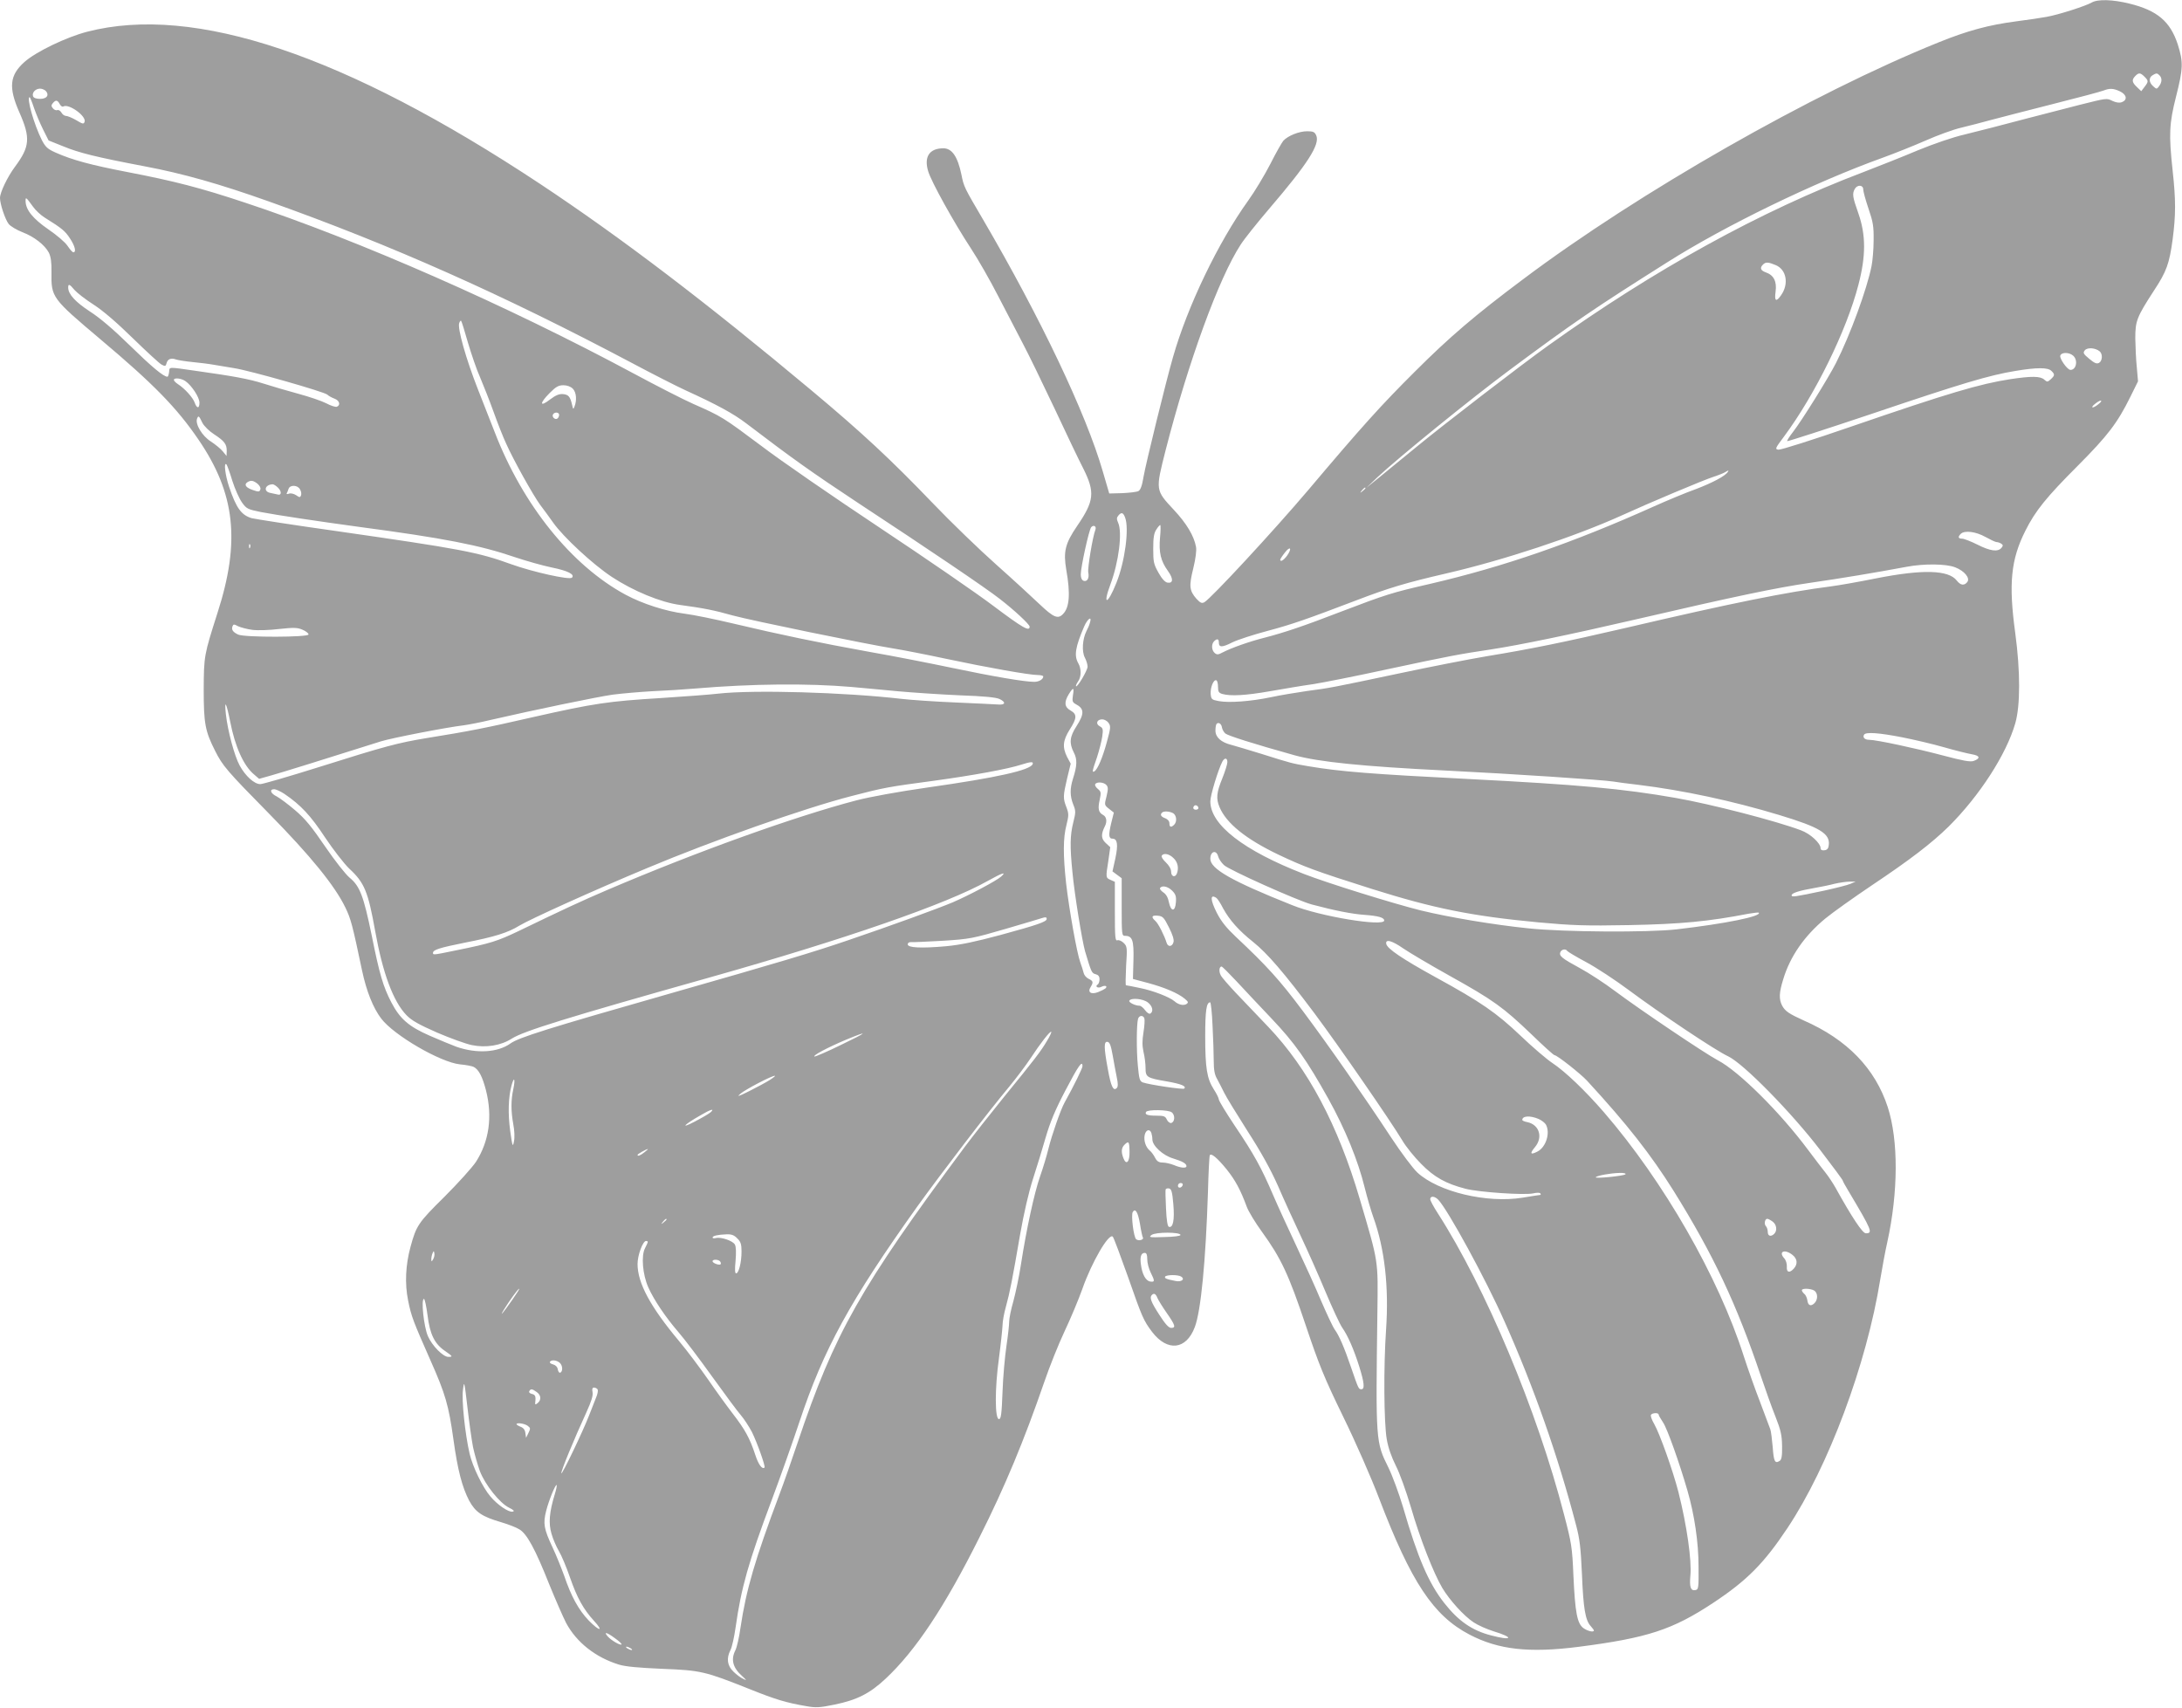 <?xml version="1.0" standalone="no"?>
<!DOCTYPE svg PUBLIC "-//W3C//DTD SVG 20010904//EN"
 "http://www.w3.org/TR/2001/REC-SVG-20010904/DTD/svg10.dtd">
<svg version="1.0" xmlns="http://www.w3.org/2000/svg"
 width="1280pt" height="1002pt" viewBox="0 0 1280 1002"
 preserveAspectRatio="xMidYMid meet">
<g transform="translate(0,1002) scale(0.1,-0.1)"
fill="#9e9e9e" stroke="none">
<path d="M12270 10005 c-37 -21 -196 -72 -265 -84 -33 -6 -112 -18 -176 -26
-162 -21 -288 -55 -458 -124 -739 -298 -1757 -879 -2436 -1389 -281 -210 -433
-340 -635 -542 -198 -197 -310 -321 -624 -693 -206 -243 -571 -637 -611 -660
-15 -8 -24 -4 -47 21 -41 47 -44 74 -18 178 14 58 20 105 16 126 -12 65 -56
138 -130 217 -109 117 -108 114 -48 351 133 518 312 1009 440 1205 21 33 97
128 167 210 227 265 300 379 276 431 -9 20 -18 24 -53 24 -48 0 -114 -27 -140
-56 -9 -11 -44 -72 -76 -136 -33 -64 -91 -161 -130 -215 -176 -245 -356 -620
-441 -918 -40 -138 -161 -631 -173 -703 -8 -51 -18 -77 -30 -83 -9 -5 -52 -10
-94 -12 l-77 -2 -38 130 c-98 339 -366 902 -701 1475 -111 189 -114 194 -128
265 -22 106 -55 155 -106 155 -82 0 -115 -50 -89 -135 18 -61 150 -299 251
-453 41 -62 113 -188 160 -280 48 -92 112 -216 144 -277 32 -60 115 -231 185
-379 69 -148 146 -309 171 -357 68 -137 63 -188 -37 -334 -71 -104 -82 -151
-64 -258 25 -140 19 -222 -20 -260 -29 -30 -55 -19 -134 56 -42 40 -157 146
-256 234 -99 88 -268 251 -375 363 -244 254 -411 410 -710 660 -617 516 -1115
895 -1593 1212 -1142 756 -2027 1054 -2655 892 -124 -32 -302 -118 -369 -178
-87 -78 -94 -149 -29 -296 66 -149 61 -201 -26 -318 -44 -59 -88 -151 -88
-183 0 -36 30 -126 51 -153 10 -13 47 -35 80 -48 69 -26 132 -75 156 -121 11
-23 16 -56 15 -112 -2 -150 0 -153 289 -397 309 -260 447 -401 574 -588 215
-315 246 -596 111 -1015 -79 -248 -80 -252 -81 -450 0 -198 8 -244 67 -360 44
-88 70 -118 318 -370 241 -245 385 -422 446 -549 32 -66 41 -99 98 -370 26
-122 65 -219 112 -281 75 -99 348 -257 462 -269 35 -3 71 -10 81 -15 30 -16
51 -57 72 -138 39 -154 18 -299 -59 -419 -22 -33 -105 -125 -185 -205 -154
-152 -165 -169 -199 -294 -29 -107 -34 -216 -14 -314 19 -95 30 -122 131 -351
88 -198 107 -264 135 -465 25 -180 51 -279 92 -358 37 -68 75 -94 188 -127 41
-12 90 -31 107 -42 44 -26 93 -116 174 -320 37 -91 82 -194 100 -229 61 -114
173 -202 309 -244 38 -12 116 -19 255 -25 227 -9 249 -14 515 -120 147 -59
212 -79 330 -99 56 -10 78 -9 165 9 132 27 207 65 299 151 177 165 348 423
551 829 151 300 263 571 380 910 31 91 85 226 120 300 35 74 82 186 104 248
55 157 156 331 179 307 5 -5 44 -109 87 -230 86 -246 93 -261 143 -328 90
-118 201 -106 251 28 36 95 64 388 77 790 3 116 8 213 11 218 8 14 43 -15 98
-82 52 -65 82 -121 119 -221 9 -25 49 -92 90 -148 110 -152 156 -249 256 -548
78 -232 108 -306 219 -534 73 -149 165 -359 211 -480 188 -492 318 -688 530
-799 170 -89 350 -109 640 -72 404 52 551 100 790 258 198 131 298 232 435
438 241 361 465 962 545 1460 12 72 30 169 41 217 65 295 66 598 3 793 -74
227 -238 397 -494 509 -86 39 -108 54 -126 87 -19 38 -18 75 7 155 40 133 124
254 246 355 41 34 166 123 276 197 220 147 348 245 448 343 181 180 339 424
391 606 30 105 30 304 0 528 -40 291 -26 432 59 601 59 118 124 198 309 383
174 175 231 249 307 403 l45 91 -7 81 c-5 45 -8 122 -9 171 0 102 8 124 110
281 74 112 90 159 109 299 19 144 19 232 0 405 -23 212 -20 275 20 433 42 166
43 203 10 307 -44 134 -120 199 -284 239 -97 24 -185 27 -221 6z m310 -435
c24 -24 24 -29 0 -60 l-19 -25 -25 24 c-30 28 -32 43 -10 65 20 21 30 20 54
-4z m88 8 c16 -16 15 -40 -2 -63 -14 -19 -15 -19 -35 -1 -26 23 -27 51 -3 65
22 13 26 13 40 -1z m-12398 -93 c20 -24 4 -45 -35 -45 -23 0 -38 6 -41 15 -8
21 14 45 41 45 12 0 28 -7 35 -15z m12166 -1 c40 -19 45 -50 12 -63 -15 -6
-34 -3 -56 7 -34 17 -32 17 -192 -23 -36 -9 -175 -45 -310 -80 -135 -36 -299
-78 -365 -94 -70 -16 -185 -56 -275 -93 -85 -36 -229 -93 -320 -128 -602 -228
-1226 -572 -1849 -1018 -158 -113 -617 -466 -772 -594 -75 -62 -172 -141 -215
-176 l-79 -64 65 62 c119 112 550 462 775 629 378 281 491 358 925 632 339
215 867 471 1265 614 66 24 179 69 250 100 72 32 166 66 210 76 44 11 121 30
170 44 50 13 214 56 365 94 151 38 286 74 300 80 36 14 58 13 96 -5z m-12237
-96 c12 -35 36 -92 54 -128 l32 -64 85 -34 c94 -39 196 -64 480 -118 223 -42
438 -103 725 -205 723 -257 1376 -548 2135 -950 118 -63 258 -134 310 -158
186 -85 282 -137 358 -195 274 -209 389 -290 652 -464 423 -278 751 -500 833
-564 87 -67 177 -151 177 -164 0 -31 -40 -8 -212 121 -99 75 -399 281 -667
459 -268 178 -582 394 -696 481 -222 166 -231 172 -397 245 -59 26 -217 107
-351 179 -739 397 -1611 781 -2279 1002 -261 87 -417 127 -687 179 -218 42
-326 71 -425 115 -47 21 -59 32 -81 74 -46 92 -91 251 -71 251 2 0 14 -28 25
-62z m151 22 c6 -11 15 -18 21 -15 31 20 138 -57 125 -90 -5 -14 -11 -13 -49
10 -24 14 -51 25 -60 25 -9 0 -21 9 -27 20 -6 10 -16 17 -24 14 -7 -3 -19 2
-26 11 -10 12 -10 18 0 30 17 20 27 19 40 -5z m10580 -501 c0 -12 14 -63 31
-113 27 -79 31 -104 30 -186 0 -52 -6 -120 -12 -150 -27 -136 -125 -404 -209
-570 -43 -85 -203 -342 -252 -404 -21 -27 -36 -51 -34 -54 3 -2 227 70 498
161 530 179 688 226 841 251 126 21 191 21 211 0 21 -20 20 -27 -4 -49 -19
-17 -21 -17 -38 -2 -23 21 -76 21 -197 3 -182 -28 -364 -82 -934 -278 -223
-77 -415 -138 -428 -136 -22 3 -20 7 33 78 181 244 366 619 436 890 44 168 44
291 0 417 -35 99 -37 115 -22 144 15 27 50 25 50 -2z m-10736 -102 c15 -21 46
-50 69 -64 101 -63 119 -78 147 -121 30 -45 39 -82 20 -82 -5 0 -20 17 -34 38
-14 21 -63 63 -113 97 -90 62 -132 114 -133 165 0 26 2 25 44 -33z m10222
-342 c64 -26 79 -111 32 -177 -29 -42 -40 -35 -32 22 8 59 -11 96 -57 112 -31
11 -37 26 -17 46 16 16 31 15 74 -3z m-9979 -146 c15 -17 65 -56 112 -86 56
-36 137 -106 231 -198 80 -78 155 -147 168 -154 21 -11 24 -10 29 8 6 25 27
33 56 22 12 -4 56 -11 97 -15 41 -4 98 -11 125 -16 28 -5 82 -14 120 -20 91
-14 526 -138 545 -155 8 -8 27 -18 43 -24 29 -11 36 -38 13 -47 -8 -3 -36 6
-62 20 -27 14 -101 39 -164 56 -63 17 -155 44 -205 60 -85 27 -173 43 -400 75
-162 23 -150 24 -153 -7 -2 -16 -6 -28 -10 -28 -23 0 -93 59 -221 184 -96 94
-176 162 -234 199 -84 55 -127 101 -127 140 0 24 8 21 37 -14z m2308 -309 c20
-67 51 -159 71 -203 19 -45 55 -135 79 -202 24 -67 57 -151 74 -187 43 -97
160 -306 200 -360 20 -26 54 -73 76 -104 60 -85 234 -246 345 -319 125 -82
286 -149 400 -164 140 -19 200 -31 310 -62 107 -29 777 -167 945 -194 51 -8
189 -35 306 -60 240 -51 488 -95 537 -95 17 0 32 -4 32 -8 0 -17 -25 -32 -53
-32 -57 0 -244 32 -477 81 -129 27 -347 70 -485 94 -309 56 -529 102 -795 165
-113 27 -245 54 -295 60 -109 14 -244 57 -345 111 -317 171 -603 526 -768 954
-17 44 -61 156 -98 250 -70 178 -122 361 -110 390 3 10 9 16 11 13 3 -3 21
-60 40 -128z m9572 -51 c19 -16 16 -57 -4 -68 -14 -7 -27 -1 -57 24 -35 29
-38 35 -26 50 15 18 61 15 87 -6z m-155 -26 c29 -26 18 -83 -16 -83 -19 0 -66
68 -60 84 8 21 53 20 76 -1z m-11074 -149 c37 -26 82 -95 82 -126 0 -36 -15
-36 -28 0 -10 29 -58 83 -99 109 -12 8 -23 19 -23 24 0 15 44 10 68 -7z m2272
-44 c21 -21 25 -68 10 -105 -7 -18 -8 -17 -14 10 -11 48 -21 60 -53 63 -22 2
-43 -6 -77 -32 -61 -47 -62 -22 -1 39 36 36 51 45 80 45 22 0 43 -8 55 -20z
m8951 -90 c-13 -11 -28 -20 -35 -20 -6 1 0 10 13 20 13 11 28 20 35 20 6 -1 0
-10 -13 -20z m-9031 -64 c0 -8 -5 -18 -11 -22 -14 -8 -33 11 -25 25 10 16 36
13 36 -3z m-2092 -48 c10 -18 40 -48 67 -65 61 -40 75 -58 75 -97 l-1 -31 -22
27 c-12 15 -44 41 -70 58 -51 32 -93 102 -81 134 8 20 11 18 32 -26z m175
-339 c15 -47 40 -103 56 -126 27 -38 34 -41 112 -57 94 -18 334 -54 569 -86
504 -67 715 -108 925 -180 63 -21 158 -48 211 -59 95 -19 138 -41 119 -60 -15
-14 -228 33 -356 79 -195 71 -298 90 -1029 195 -250 35 -472 70 -493 75 -61
18 -91 59 -133 184 -23 68 -33 150 -15 131 4 -6 20 -49 34 -96z m8773 53 c-14
-24 -92 -65 -187 -101 -59 -21 -169 -67 -245 -101 -481 -216 -881 -354 -1314
-455 -227 -52 -260 -63 -520 -162 -220 -85 -336 -124 -452 -154 -88 -22 -195
-60 -245 -86 -26 -14 -34 -15 -47 -4 -19 16 -21 52 -4 69 17 17 28 15 28 -7 0
-30 19 -30 80 1 31 15 123 45 206 67 143 38 231 69 520 179 193 74 295 104
524 157 339 78 759 217 1035 342 155 71 480 208 540 227 28 9 57 21 65 26 19
12 23 12 16 2z m-8625 -70 c13 -12 20 -25 16 -34 -5 -14 -11 -14 -43 -3 -42
14 -54 32 -33 46 21 13 34 11 60 -9z m120 -23 c22 -22 21 -47 -2 -40 -8 2 -26
6 -41 9 -44 7 -36 48 10 51 6 1 21 -8 33 -20z m129 -10 c7 -11 9 -27 6 -35 -5
-13 -9 -13 -29 1 -14 9 -32 13 -42 9 -10 -4 -16 -3 -13 2 3 5 8 17 11 27 9 24
54 22 67 -4z m6250 7 c0 -2 -8 -10 -17 -17 -16 -13 -17 -12 -4 4 13 16 21 21
21 13z m-1410 -172 c25 -64 -1 -259 -51 -383 -51 -129 -83 -137 -35 -9 49 131
71 305 45 362 -9 20 -9 29 1 41 18 22 29 19 40 -11z m-174 -71 c-16 -40 -47
-227 -42 -251 7 -33 -6 -57 -28 -49 -10 4 -16 18 -16 37 0 43 48 261 61 277
14 16 32 6 25 -14z m379 -46 c-8 -87 4 -138 46 -196 33 -46 32 -74 -2 -69 -14
2 -33 22 -53 58 -28 50 -31 63 -31 140 0 65 4 92 18 113 9 15 20 27 23 27 3 0
3 -33 -1 -73z m4842 3 c29 -16 58 -30 65 -30 7 0 19 -4 27 -9 12 -8 12 -12 2
-25 -21 -25 -66 -19 -141 19 -38 19 -79 35 -90 35 -23 0 -26 10 -8 28 22 22
88 14 145 -18z m-10180 -62 c-3 -8 -6 -5 -6 6 -1 11 2 17 5 13 3 -3 4 -12 1
-19z m6083 -48 c-20 -27 -40 -39 -40 -23 0 3 12 22 27 41 32 42 44 26 13 -18z
m3919 -68 c55 -21 90 -64 71 -87 -18 -22 -39 -19 -61 9 -49 63 -200 67 -474
13 -99 -20 -218 -41 -265 -47 -259 -33 -581 -98 -1205 -244 -367 -85 -554
-123 -815 -166 -102 -17 -331 -62 -510 -100 -393 -83 -407 -86 -545 -104 -60
-9 -154 -24 -209 -36 -120 -25 -246 -34 -306 -23 -42 8 -45 10 -48 43 -2 38
17 85 33 79 6 -2 10 -19 10 -38 0 -29 5 -36 25 -42 49 -14 137 -9 280 16 80
14 192 33 250 41 58 9 251 47 430 86 379 81 428 90 615 118 170 26 465 87 845
175 586 136 829 187 1029 216 187 27 378 59 566 94 101 19 230 18 284 -3z
m-5075 -324 c-3 -13 -13 -36 -21 -51 -23 -46 -28 -119 -9 -155 9 -17 16 -41
16 -53 0 -21 -60 -123 -68 -115 -2 3 3 15 12 28 20 28 20 75 1 108 -25 44 -17
94 35 215 20 46 47 64 34 23z m-4914 -43 c30 -4 101 -2 157 5 86 9 107 9 137
-4 20 -8 36 -21 36 -28 0 -17 -372 -18 -412 -1 -31 14 -42 29 -34 49 5 13 9
13 33 0 16 -7 53 -17 83 -21z m3515 -335 c61 -5 182 -17 270 -25 88 -8 252
-19 365 -24 142 -5 214 -12 234 -22 38 -18 34 -35 -7 -32 -17 1 -131 7 -252
12 -121 5 -263 15 -315 21 -338 39 -869 54 -1075 31 -49 -6 -201 -17 -338 -26
-310 -19 -391 -31 -746 -111 -284 -65 -374 -83 -629 -124 -168 -28 -238 -46
-631 -170 -175 -55 -330 -100 -344 -100 -35 0 -87 47 -121 109 -31 57 -70 203
-81 301 -10 92 3 69 25 -42 29 -149 79 -260 140 -311 l30 -26 71 20 c58 16
328 100 644 200 60 19 383 82 485 94 30 4 102 18 160 32 252 58 623 135 715
148 55 7 159 16 230 20 72 3 186 10 255 16 332 28 659 31 915 9z m1299 -49
c-5 -34 -3 -41 17 -52 50 -26 51 -56 4 -129 -40 -62 -44 -99 -16 -154 21 -40
20 -78 -5 -155 -18 -58 -18 -101 2 -151 15 -37 15 -45 0 -105 -19 -75 -20
-140 -5 -291 12 -129 56 -399 74 -464 37 -124 39 -129 62 -135 16 -4 23 -13
23 -30 0 -13 -5 -27 -10 -30 -20 -12 1 -25 21 -14 22 11 39 4 23 -10 -5 -4
-24 -14 -42 -21 -42 -16 -64 -1 -44 30 17 28 15 35 -12 48 -13 6 -26 21 -29
34 -3 13 -12 41 -20 63 -20 55 -65 308 -83 463 -18 166 -18 266 2 342 14 57
14 66 0 104 -21 53 -20 67 4 170 l21 86 -21 39 c-29 58 -25 97 15 161 43 67
44 90 5 112 -36 20 -39 49 -10 96 26 42 32 41 24 -7z m209 -162 c14 -19 12
-31 -10 -112 -25 -92 -54 -160 -73 -172 -15 -9 -13 2 15 82 13 40 27 95 31
122 6 43 4 50 -14 60 -27 14 -18 41 14 41 12 0 29 -9 37 -21z m665 -26 c2 -12
11 -28 20 -36 16 -13 160 -59 407 -128 142 -39 397 -65 880 -89 400 -20 930
-55 990 -65 17 -3 82 -12 145 -19 262 -32 553 -94 830 -178 234 -71 296 -108
288 -175 -2 -20 -9 -29 -25 -31 -15 -2 -23 2 -23 12 0 29 -60 85 -115 105
-145 55 -529 154 -735 190 -308 54 -568 78 -1215 111 -568 29 -750 43 -940 75
-98 17 -93 15 -280 74 -71 22 -149 45 -171 51 -61 15 -94 45 -94 84 0 18 3 36
7 40 12 11 28 0 31 -21z m3989 -58 c71 -14 182 -40 248 -59 66 -19 139 -37
163 -41 47 -8 51 -24 10 -39 -20 -7 -63 1 -180 32 -158 42 -391 92 -433 92
-26 0 -40 14 -30 30 10 17 88 11 222 -15z m-3957 -146 c0 -11 -13 -54 -30 -96
-34 -83 -37 -118 -16 -168 40 -95 154 -187 346 -279 155 -73 214 -95 545 -200
365 -115 587 -160 980 -197 199 -18 271 -21 535 -16 300 6 461 21 699 67 30 5
56 8 58 6 21 -21 -197 -65 -482 -98 -168 -19 -662 -16 -870 6 -204 21 -466 65
-630 105 -161 40 -544 159 -686 214 -353 137 -549 288 -549 426 0 35 46 186
71 234 13 23 29 22 29 -4z m-1142 -11 c-12 -36 -210 -80 -618 -138 -168 -24
-338 -55 -415 -75 -360 -94 -934 -300 -1463 -526 -154 -66 -253 -112 -522
-242 -122 -58 -161 -71 -359 -111 -140 -29 -141 -29 -141 -16 0 18 38 30 187
60 175 34 254 59 320 100 61 37 436 207 748 337 386 162 924 352 1200 423 192
50 216 54 485 90 234 32 433 69 510 94 57 18 73 19 68 4z m433 -124 c10 -12
10 -24 0 -66 -13 -50 -13 -51 15 -73 l28 -22 -16 -64 c-16 -68 -14 -89 8 -89
29 0 34 -35 17 -115 l-17 -77 27 -20 27 -20 0 -169 c0 -160 1 -169 19 -169 44
0 53 -25 50 -143 l-3 -110 90 -24 c96 -26 174 -59 214 -92 21 -18 23 -22 10
-31 -17 -11 -48 -4 -70 16 -29 25 -127 63 -203 78 -42 9 -79 16 -82 16 -3 0
-2 51 1 114 7 107 6 114 -14 134 -12 12 -28 19 -37 16 -13 -5 -15 16 -15 168
l0 175 -25 11 c-29 13 -29 13 -13 114 l11 78 -27 25 c-27 25 -28 51 -5 97 15
28 10 57 -10 67 -27 15 -32 36 -20 89 9 43 8 48 -11 64 -12 10 -19 22 -15 28
9 15 51 12 66 -6z m-4823 -51 c97 -66 154 -127 239 -256 48 -72 112 -154 141
-182 90 -83 111 -134 153 -368 44 -246 106 -413 184 -493 30 -31 73 -55 180
-102 77 -33 168 -66 203 -73 82 -17 170 -3 234 38 71 45 327 124 1158 358 794
224 1395 432 1634 567 86 48 114 57 78 25 -27 -24 -185 -108 -282 -150 -93
-39 -365 -138 -615 -223 -205 -70 -398 -128 -1050 -314 -705 -201 -881 -256
-930 -291 -75 -54 -199 -61 -317 -20 -29 11 -100 40 -157 65 -123 54 -174 98
-225 195 -48 92 -70 166 -116 396 -47 228 -69 287 -129 336 -23 19 -87 100
-143 182 -79 116 -117 163 -177 214 -42 36 -91 72 -108 81 -36 17 -44 42 -15
42 11 0 37 -12 60 -27z m5362 -84 c0 -5 -7 -9 -15 -9 -15 0 -20 12 -9 23 8 8
24 -1 24 -14z m-149 -29 c21 -12 25 -50 7 -68 -18 -18 -28 -15 -28 8 0 13 -10
24 -25 30 -25 9 -31 21 -18 33 10 10 42 8 64 -3z m265 -254 c3 -13 18 -36 34
-51 29 -28 430 -208 515 -231 135 -36 237 -56 310 -61 81 -6 115 -16 115 -33
0 -38 -378 24 -540 90 -356 142 -480 213 -480 272 0 44 35 55 46 14z m-261
-11 c24 -23 31 -57 19 -89 -10 -26 -34 -19 -34 10 0 16 -12 37 -31 55 -17 16
-28 33 -24 39 11 18 45 11 70 -15z m3970 -150 c-16 -7 -86 -25 -155 -40 -175
-37 -190 -39 -190 -27 0 13 44 27 130 42 36 6 90 17 120 25 30 7 71 13 90 13
l35 0 -30 -13z m-3979 -40 c20 -20 25 -33 22 -68 -4 -57 -29 -57 -41 0 -5 27
-16 47 -33 58 -13 9 -22 20 -19 25 11 18 46 10 71 -15z m260 -43 c6 -4 24 -31
39 -61 38 -69 92 -130 175 -196 85 -68 182 -181 362 -421 144 -193 441 -623
514 -744 21 -36 71 -98 110 -137 77 -79 146 -117 262 -147 77 -20 344 -38 395
-27 21 5 39 5 43 0 3 -5 3 -9 -1 -9 -3 0 -49 -7 -103 -16 -210 -34 -494 34
-617 147 -26 24 -95 116 -153 204 -164 249 -361 532 -520 745 -137 183 -209
262 -393 435 -54 51 -85 89 -111 140 -39 77 -40 113 -2 87z m-279 -172 c22
-43 31 -73 27 -87 -7 -27 -32 -30 -40 -5 -14 45 -49 114 -66 129 -27 24 -22
35 15 31 28 -3 35 -10 64 -68z m-717 49 c0 -16 -51 -34 -271 -94 -149 -40
-235 -58 -319 -66 -147 -13 -225 -9 -225 11 0 9 8 14 20 13 11 -1 94 3 185 8
158 10 174 13 370 70 113 33 210 62 215 64 19 6 25 5 25 -6z m2092 -173 c35
-24 158 -97 273 -161 255 -142 313 -184 478 -342 70 -68 131 -123 136 -123 15
0 153 -109 191 -150 235 -255 374 -433 507 -645 233 -374 370 -664 513 -1089
26 -77 64 -184 85 -236 31 -79 38 -108 39 -173 1 -59 -3 -80 -14 -87 -28 -18
-35 -4 -41 81 -4 46 -10 93 -14 104 -4 11 -31 83 -60 160 -30 77 -73 199 -96
270 -149 466 -470 1025 -820 1430 -110 127 -227 239 -304 290 -33 22 -116 93
-185 159 -142 135 -233 198 -500 344 -196 108 -283 167 -288 195 -6 30 34 19
100 -27z m962 -15 c4 -5 54 -35 112 -66 58 -31 169 -104 247 -162 184 -137
511 -356 585 -390 89 -42 372 -330 540 -550 73 -95 132 -175 132 -179 0 -3 15
-31 34 -62 138 -232 144 -247 101 -247 -19 0 -81 93 -179 270 -15 26 -40 64
-56 84 -16 20 -63 81 -104 136 -163 219 -406 461 -529 525 -77 41 -453 294
-603 406 -61 46 -153 106 -205 134 -107 58 -124 72 -116 94 7 17 32 22 41 7z
m-1940 -178 c44 -48 137 -146 204 -217 137 -144 208 -245 335 -473 98 -176
174 -363 212 -518 15 -60 38 -139 51 -175 67 -185 92 -411 75 -659 -15 -215
-13 -548 4 -644 8 -49 28 -105 53 -155 22 -42 61 -151 88 -242 53 -184 134
-390 185 -476 44 -73 127 -164 183 -201 25 -17 77 -40 118 -53 122 -37 110
-57 -15 -24 -112 29 -191 84 -274 189 -92 117 -156 265 -243 565 -24 80 -62
183 -85 230 -75 151 -75 153 -65 910 4 313 8 288 -103 665 -128 435 -304 767
-539 1013 -61 64 -146 153 -188 197 -42 45 -83 91 -89 104 -12 22 -9 51 5 51
4 0 43 -39 88 -87z m-520 -124 c27 -21 34 -53 14 -65 -6 -4 -19 4 -30 19 -11
15 -26 27 -33 27 -26 0 -66 20 -60 30 11 18 81 11 109 -11z m379 -136 c4 -75
7 -168 7 -207 0 -52 5 -81 20 -106 10 -19 29 -55 41 -80 12 -25 74 -126 137
-225 80 -124 135 -224 178 -320 33 -77 94 -210 134 -295 40 -85 106 -233 146
-329 40 -95 84 -190 98 -210 33 -47 68 -127 100 -229 29 -93 33 -132 12 -132
-16 0 -17 2 -61 130 -40 117 -69 184 -95 220 -11 15 -46 90 -79 166 -32 77
-98 222 -146 324 -48 102 -110 237 -137 300 -67 157 -113 241 -224 405 -52 78
-94 147 -94 155 0 7 -13 34 -30 60 -40 63 -50 124 -50 312 0 148 7 198 29 198
4 0 11 -61 14 -137z m-400 43 c3 -8 1 -44 -5 -81 -8 -49 -8 -79 0 -116 7 -28
12 -70 12 -94 0 -54 7 -59 125 -79 85 -15 116 -28 102 -42 -7 -7 -207 23 -243
36 -18 7 -22 20 -29 97 -9 91 -8 245 1 276 6 21 30 23 37 3z m-571 -132 c-36
-61 -71 -107 -253 -330 -80 -99 -184 -231 -231 -294 -612 -824 -762 -1089
-978 -1730 -34 -102 -82 -239 -107 -305 -144 -383 -196 -561 -229 -783 -8 -58
-22 -118 -30 -133 -28 -55 -15 -103 40 -152 27 -25 28 -27 6 -16 -14 6 -40 25
-57 42 -37 35 -43 78 -18 127 9 17 22 76 30 132 33 234 76 385 211 745 52 139
125 346 163 460 142 428 298 713 692 1265 142 197 413 552 540 704 41 50 97
124 124 165 57 87 115 162 122 156 2 -3 -9 -27 -25 -53z m-1211 -25 c-79 -39
-148 -68 -153 -67 -14 5 79 54 186 99 140 58 126 44 -33 -32z m1596 -59 c7
-41 18 -99 24 -129 8 -38 8 -56 0 -64 -20 -20 -34 9 -52 110 -24 129 -24 165
-2 161 13 -2 20 -22 30 -78z m-177 -65 c0 -12 -50 -114 -106 -215 -22 -40 -74
-188 -94 -270 -10 -41 -32 -114 -49 -162 -34 -97 -80 -311 -111 -510 -11 -73
-32 -172 -45 -220 -14 -48 -25 -102 -25 -121 0 -18 -7 -83 -16 -143 -9 -60
-20 -181 -23 -269 -5 -133 -9 -160 -21 -160 -24 0 -25 178 0 357 11 83 20 170
21 192 0 23 9 73 20 111 23 84 37 155 83 422 22 126 51 250 75 325 22 68 56
178 75 245 27 92 56 162 117 278 75 143 99 178 99 140z m-1835 -81 c-22 -14
-76 -43 -120 -65 -66 -33 -75 -35 -50 -14 30 25 181 104 200 104 6 0 -8 -11
-30 -25z m-1504 -54 c-14 -65 -14 -127 0 -205 7 -36 9 -78 4 -101 -7 -36 -9
-31 -22 61 -14 102 -11 200 8 268 15 56 23 38 10 -23z m1159 -134 c-8 -8 -51
-33 -95 -56 -88 -46 -63 -18 34 37 59 35 85 42 61 19z m2703 -1 c22 -16 19
-58 -3 -63 -8 -1 -20 8 -25 20 -9 20 -18 23 -62 23 -52 0 -69 7 -60 22 9 15
130 13 150 -2z m2152 -39 c18 -8 38 -23 44 -34 26 -49 0 -131 -49 -157 -42
-22 -48 -13 -16 25 49 58 26 132 -44 147 -17 3 -30 9 -30 13 0 24 45 27 95 6z
m-2271 -82 c3 -9 6 -26 6 -38 0 -38 63 -95 122 -112 55 -17 78 -30 78 -45 0
-14 -33 -11 -73 6 -20 8 -50 15 -66 15 -23 0 -34 7 -45 28 -8 16 -22 35 -31
42 -24 20 -37 59 -30 92 7 30 29 38 39 12z m-128 -108 c2 -62 -19 -85 -36 -40
-14 36 -12 60 6 78 25 25 29 20 30 -38z m-2846 -6 c-24 -19 -40 -25 -40 -15 0
5 51 34 60 34 3 0 -6 -8 -20 -19z m5755 -129 c-11 -10 -183 -27 -174 -17 9 10
88 24 139 25 26 1 40 -3 35 -8z m-2597 -63 c-6 -18 -28 -21 -28 -4 0 9 7 16
16 16 9 0 14 -5 12 -12z m-55 -113 c8 -93 -2 -140 -26 -132 -8 2 -14 38 -17
108 -3 57 -4 108 -2 112 2 4 11 7 20 5 14 -3 19 -21 25 -93z m1553 28 c56 -57
280 -467 391 -718 172 -386 312 -785 418 -1190 22 -82 28 -135 35 -290 8 -201
20 -270 51 -304 10 -11 19 -23 19 -26 0 -13 -39 -3 -63 15 -35 28 -47 90 -57
305 -7 168 -11 192 -55 360 -158 611 -460 1331 -741 1768 -24 37 -44 74 -44
82 0 20 25 19 46 -2z m-1749 -141 c6 -39 14 -76 17 -81 9 -14 -25 -23 -39 -11
-15 12 -31 143 -20 160 15 24 30 0 42 -68z m-2777 24 c0 -2 -8 -10 -17 -17
-16 -13 -17 -12 -4 4 13 16 21 21 21 13z m6488 -12 c24 -17 29 -53 10 -72 -19
-19 -38 -14 -38 11 0 13 -5 28 -11 34 -12 12 -6 43 8 43 5 0 19 -7 31 -16z
m-3473 -79 c0 -6 -40 -11 -95 -12 -87 -3 -93 -2 -75 12 23 18 170 18 170 0z
m-2600 -20 c20 -19 25 -34 25 -77 0 -62 -16 -128 -32 -128 -7 0 -8 24 -3 74 4
48 3 82 -4 95 -12 22 -82 46 -112 38 -11 -3 -19 -1 -19 3 0 10 30 17 83 19 28
1 44 -5 62 -24z m-525 -20 c0 -4 -7 -20 -16 -37 -24 -45 -14 -156 19 -230 33
-74 101 -175 177 -263 33 -38 122 -155 197 -260 75 -104 151 -207 169 -227 18
-21 47 -65 65 -99 31 -63 80 -201 74 -208 -14 -13 -36 17 -55 76 -32 97 -60
147 -130 238 -34 44 -100 135 -146 202 -46 66 -122 168 -170 225 -169 202
-244 341 -244 453 0 52 31 135 50 135 5 0 10 -2 10 -5z m-1259 -102 c-9 -16
-10 -16 -11 -1 0 9 3 25 7 35 7 16 8 17 11 1 2 -10 -1 -25 -7 -35z m7973 26
c30 -23 33 -54 9 -81 -25 -28 -44 -23 -41 11 1 17 -5 38 -16 50 -35 39 3 55
48 20z m-3784 -27 c0 -21 9 -55 20 -77 25 -50 25 -57 -2 -53 -26 3 -48 42 -55
99 -7 46 1 69 22 69 11 0 15 -11 15 -38z m-2505 -13 c4 -6 5 -13 2 -16 -8 -7
-47 7 -47 18 0 13 37 11 45 -2z m2704 -88 c24 -15 2 -33 -32 -26 -56 11 -67
16 -62 26 8 11 75 12 94 0z m-3925 -138 c-53 -76 -77 -104 -48 -56 32 52 83
123 90 123 3 0 -16 -30 -42 -67z m7637 57 c23 -13 25 -53 3 -75 -22 -21 -38
-14 -42 18 -2 14 -10 31 -18 37 -8 7 -14 16 -14 21 0 12 47 11 71 -1z m-3852
-43 c5 -13 30 -53 55 -89 51 -73 55 -88 26 -88 -14 0 -35 23 -70 78 -48 74
-58 101 -43 115 12 13 23 7 32 -16z m-4281 -103 c14 -112 41 -167 102 -209 46
-32 48 -35 20 -35 -31 0 -95 65 -120 122 -24 56 -41 218 -23 218 5 0 14 -43
21 -96z m777 -280 c17 -17 17 -53 0 -57 -5 -1 -11 8 -13 20 -2 14 -13 25 -28
29 -13 3 -21 10 -18 15 9 14 41 10 59 -7z m-510 -494 c9 -41 27 -104 40 -140
31 -81 117 -188 170 -214 30 -15 35 -21 22 -24 -23 -5 -89 40 -130 89 -45 52
-104 174 -122 250 -27 117 -48 316 -39 377 7 55 8 50 26 -103 10 -88 25 -194
33 -235z m731 339 c3 -6 0 -27 -9 -47 -8 -21 -26 -66 -40 -102 -37 -97 -161
-354 -164 -343 -4 10 77 206 147 358 29 64 40 98 36 118 -4 19 -1 27 9 27 7 0
17 -5 21 -11z m-358 -15 c26 -18 29 -46 6 -65 -14 -11 -16 -10 -14 6 4 35 0
43 -21 48 -12 3 -18 10 -14 16 8 15 17 14 43 -5z m6582 -133 c0 -4 12 -25 26
-46 24 -35 96 -237 143 -400 41 -141 65 -304 65 -445 1 -124 0 -135 -18 -138
-28 -6 -36 17 -30 84 9 88 -21 297 -70 491 -33 128 -110 343 -142 399 -14 24
-23 48 -19 54 7 12 45 14 45 1z m-6635 -65 c17 -13 18 -16 5 -42 l-14 -29 -4
28 c-2 19 -12 31 -28 37 -13 5 -24 12 -24 15 0 11 47 4 65 -9z m160 -400 c-33
-108 -38 -171 -20 -233 9 -32 29 -78 44 -103 15 -25 44 -94 65 -155 41 -118
78 -185 140 -253 59 -64 34 -64 -29 0 -60 62 -104 142 -145 263 -16 44 -46
119 -68 166 -52 111 -57 141 -38 216 16 63 55 157 61 151 3 -2 -2 -26 -10 -52z
m353 -847 c24 -17 41 -33 38 -36 -7 -7 -59 23 -80 46 -28 31 -6 26 42 -10z
m92 -59 c8 -5 11 -10 5 -10 -5 0 -17 5 -25 10 -8 5 -10 10 -5 10 6 0 17 -5 25
-10z"/>
</g>
</svg>

